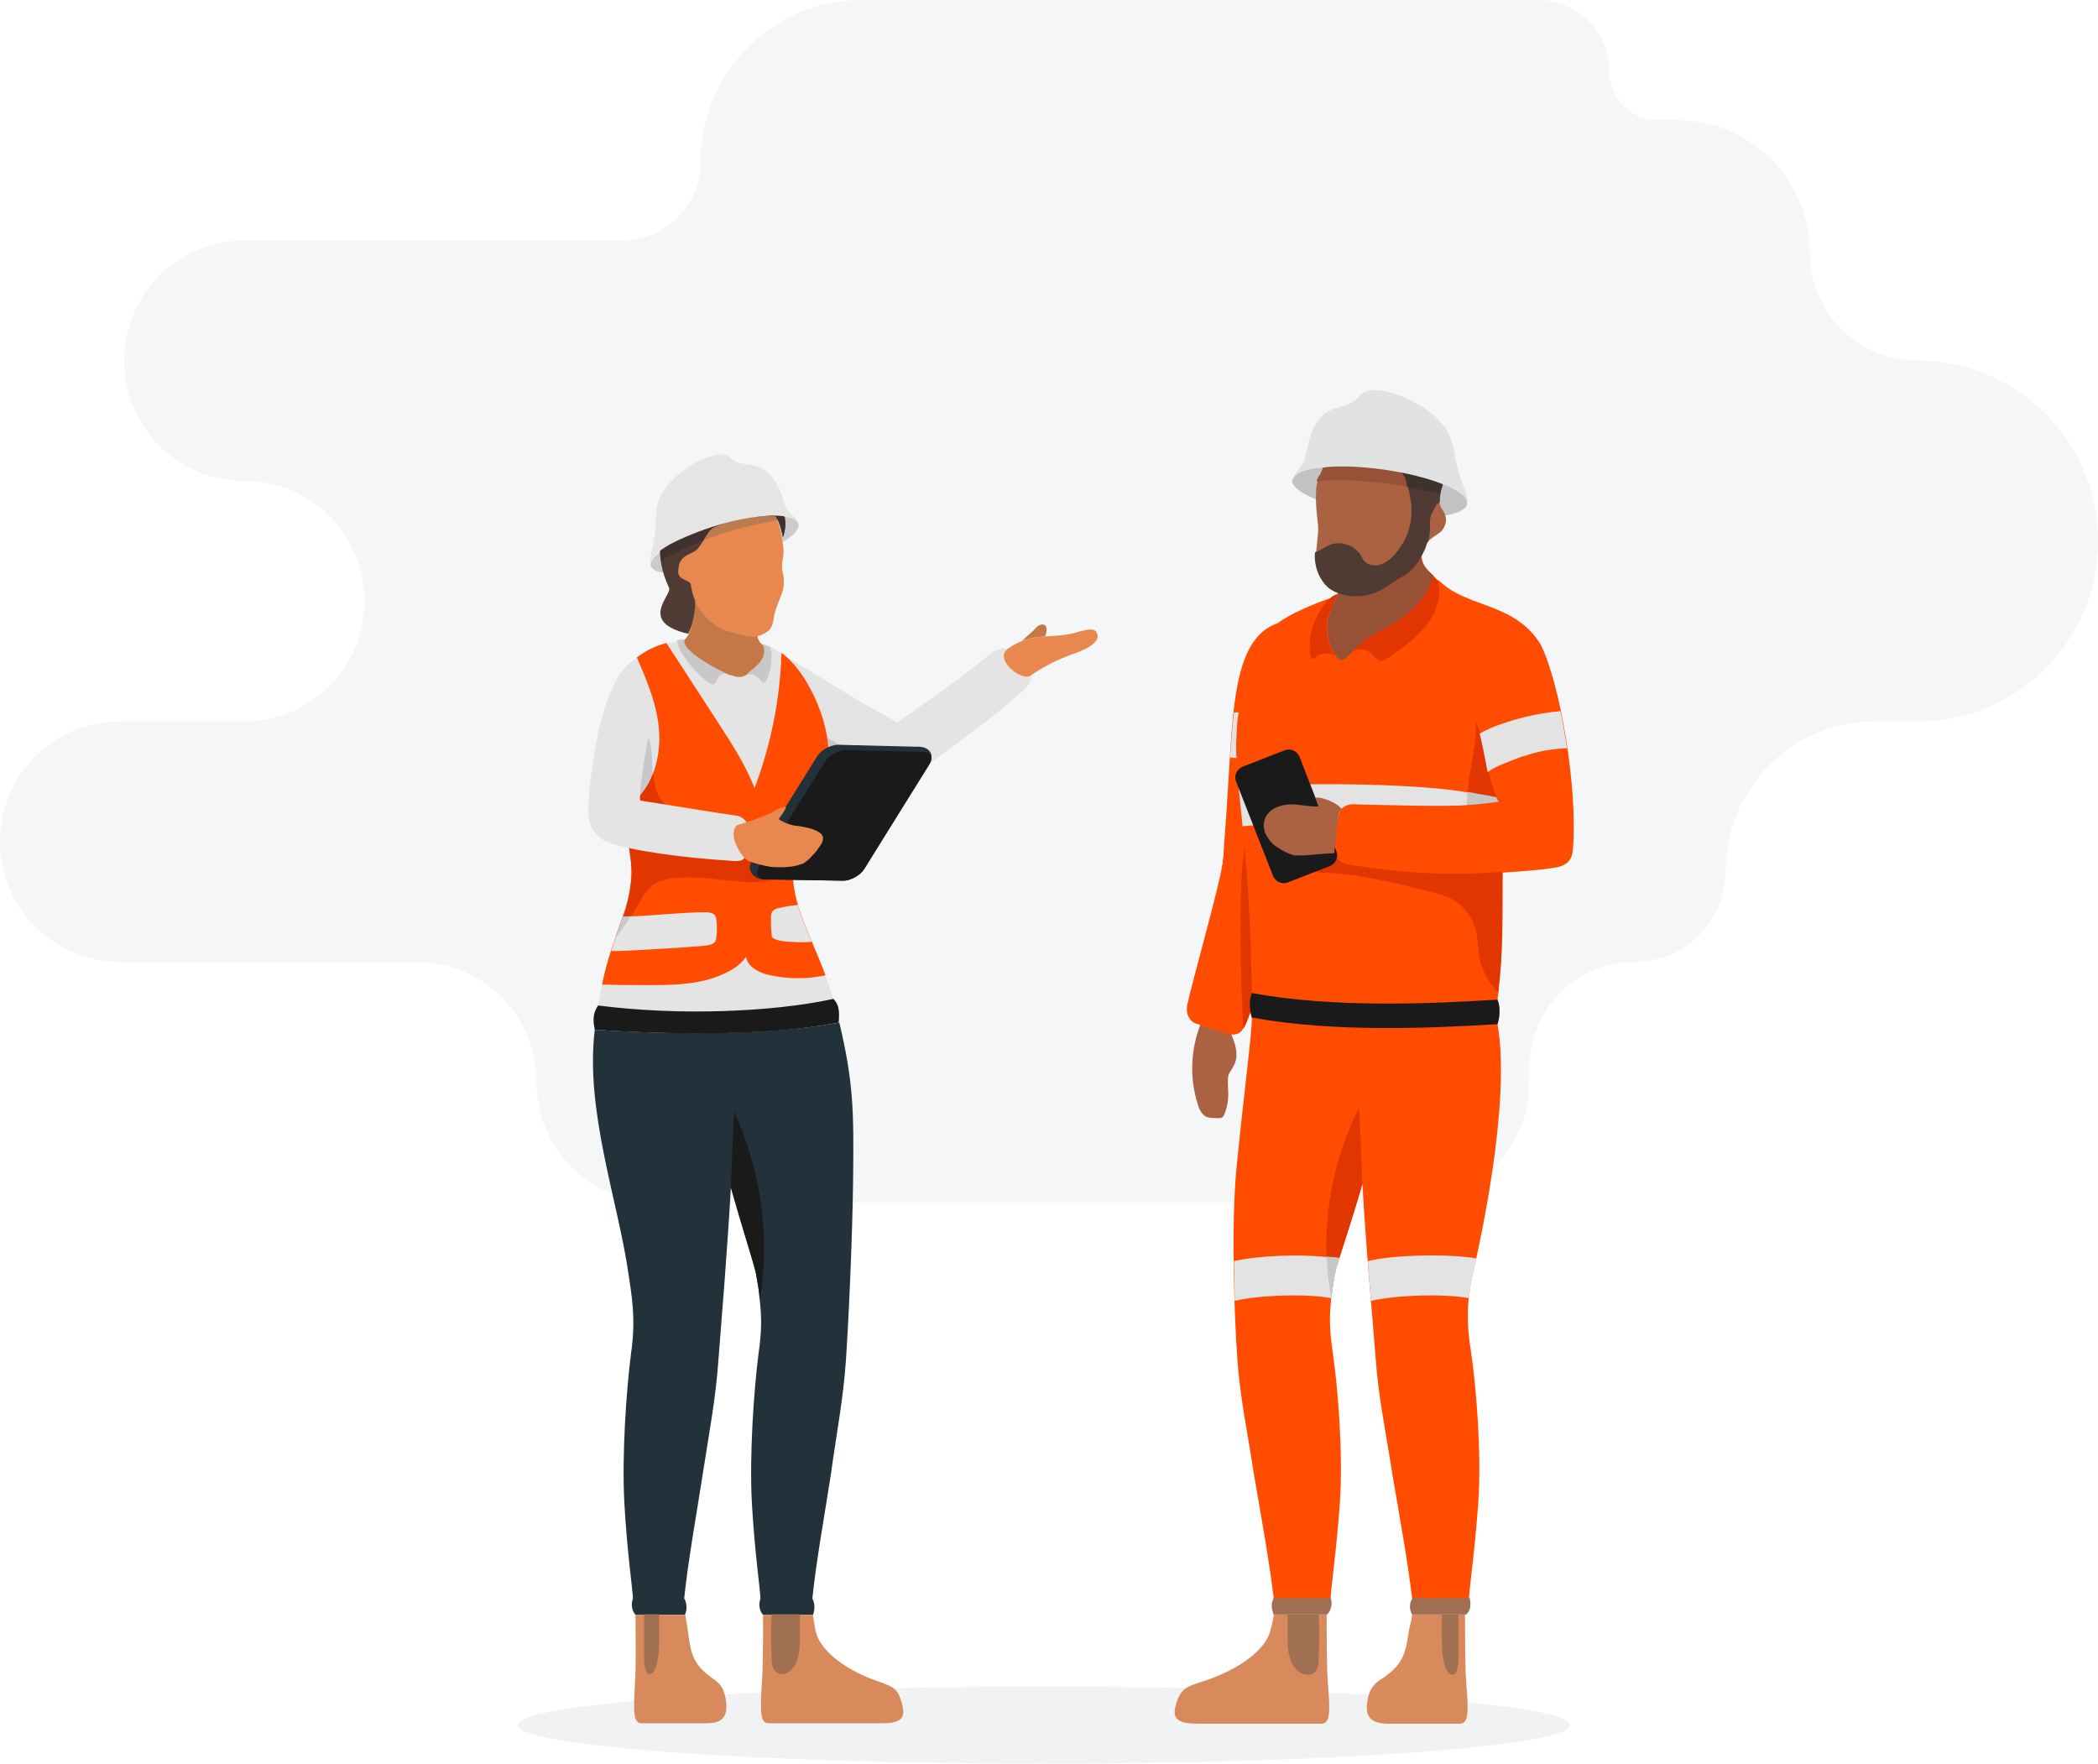 <svg width="527" height="443" viewBox="0 0 527 443" fill="none" xmlns="http://www.w3.org/2000/svg">
<path d="M0 211.4C0 228.11 13.477 241.6 30.172 241.6H104.595C121.29 241.6 134.767 255.089 134.767 271.8C134.767 288.51 148.244 302 164.939 302H354.015C370.71 302 384.187 288.51 384.187 271.8V268.075C384.187 253.478 396.055 241.6 410.638 241.6C423.31 241.6 433.468 231.332 433.468 218.748C433.468 198.011 450.263 181.2 470.981 181.2H481.742C506.785 181.2 527 160.966 527 135.9C527 110.834 506.785 90.6 481.742 90.6C466.757 90.6 454.588 78.419 454.588 63.42C454.588 45.099 439.703 30.2 421.399 30.2H416.471C409.732 30.2 404.302 24.764 404.302 18.019C404.302 8.053 396.256 -0 386.299 -0H216.533C194.105 -0 176.002 18.12 176.002 40.569C176.002 51.541 167.152 60.4 156.189 60.4H61.349C44.654 60.4 31.177 73.889 31.177 90.6C31.177 107.31 44.654 120.8 61.349 120.8C78.044 120.8 91.521 134.289 91.521 151C91.521 167.71 78.044 181.2 61.349 181.2H30.172C13.477 181.2 0 194.689 0 211.4Z" fill="#F5F6F7"/>
<path d="M262.196 443C335.206 443 394.392 438.669 394.392 433.327C394.392 427.985 335.206 423.654 262.196 423.654C189.186 423.654 130 427.985 130 433.327C130 438.669 189.186 443 262.196 443Z" fill="#F0F2F4"/>
<path d="M309.963 267.568C309.63 268.399 308.965 269.064 308.632 269.895C308.3 271.059 308.466 272.222 308.466 273.386C308.632 275.381 308.466 277.376 307.801 279.205C307.634 279.703 307.468 280.368 306.969 280.701C306.636 280.867 306.304 280.867 305.971 280.867C304.973 280.867 303.975 280.867 302.977 280.535C301.813 279.87 301.147 278.54 300.815 277.21C298.652 270.394 299.151 262.747 301.979 256.263L307.634 255.764C308.3 257.759 309.298 259.588 309.963 261.583C310.628 263.412 310.961 265.739 309.963 267.568Z" fill="#AA6243"/>
<path d="M329.425 203.066C328.593 207.222 327.096 213.539 325.765 217.695C325.432 218.859 325.1 220.023 324.601 221.187C324.268 222.35 323.769 223.846 323.27 225.176C322.937 225.841 322.771 226.506 322.438 227.005C319.943 236.98 316.118 248.617 313.789 255.1C312.292 259.256 311.294 260.253 308.632 259.755C308.466 259.755 300.316 257.095 300.316 257.095C299.983 256.929 299.65 256.762 299.484 256.596C299.318 256.43 299.151 256.264 298.985 256.097C298.486 255.432 297.987 254.435 298.153 252.773C299.318 247.12 306.304 222.517 306.969 217.529C306.969 217.363 306.969 217.197 307.135 217.031C307.135 216.532 307.135 215.867 307.302 215.202C307.468 211.545 308.133 204.23 308.3 200.24C309.298 185.943 309.464 171.813 313.456 163.667C318.945 152.362 330.09 156.02 331.421 160.342C332.918 171.314 333.25 189.601 329.425 203.066Z" fill="#FF4C00"/>
<path d="M345.06 159.511C346.391 158.679 348.054 157.848 349.718 156.851C348.054 157.848 346.391 158.846 345.06 159.511Z" fill="#FF4D00"/>
<path d="M395.127 213.041C394.961 215.867 393.963 217.529 389.971 218.028C385.812 218.693 381.82 218.859 377.496 219.191C377.329 228.335 377.828 237.811 376.165 251.11C376.83 252.772 376.83 255.1 376.165 257.261C379.658 276.877 371.507 313.285 370.177 318.937C368.846 324.589 368.014 330.574 369.511 339.551C370.842 348.528 372.173 365.152 371.341 377.288C370.509 389.257 369.012 399.564 369.012 401.393C367.848 405.05 355.872 405.383 354.708 401.393C353.543 391.751 351.547 380.945 349.717 370.139C348.054 359.334 346.224 350.855 345.559 341.213C344.894 332.402 343.064 312.952 342.232 297.325C339.072 307.965 336.078 316.277 335.579 318.937C335.08 320.932 334.747 323.259 334.414 325.919C333.915 330.574 333.915 333.732 334.747 339.551C336.078 348.528 337.409 365.152 336.577 377.288C335.745 389.257 334.248 399.564 334.248 401.393C333.084 406.38 320.442 405.549 319.943 401.393C318.779 391.751 316.783 380.945 314.953 370.139C313.29 359.334 311.46 350.855 310.795 341.213C310.129 331.571 309.131 308.463 310.628 293.003C312.624 273.22 314.454 259.755 314.454 255.765C313.789 253.604 313.789 251.11 314.454 249.614C313.955 219.358 312.125 209.716 310.628 193.424C310.296 190.598 310.296 187.605 310.462 184.779C310.628 182.784 310.628 180.623 310.795 178.628C310.961 175.969 311.127 173.309 311.793 170.649C313.123 165.163 316.284 160.009 320.941 156.518C324.601 153.858 330.422 151.531 334.747 150.035C335.08 150.035 335.745 149.702 336.244 149.204C336.411 149.037 336.743 148.871 337.076 148.539C338.24 147.541 339.405 146.045 339.405 144.715C340.403 135.738 357.036 134.076 356.87 138.73C357.369 142.055 357.868 142.554 360.197 144.715C360.529 145.214 361.028 145.712 361.694 146.045C368.846 152.861 380.323 151.198 386.977 161.838C391.967 171.812 396.292 197.912 395.127 213.041Z" fill="#FF4C00"/>
<path d="M333.749 154.855C333.583 155.52 333.417 156.352 333.417 157.183C333.417 160.009 334.082 162.835 335.745 164.996C336.078 165.329 336.411 165.661 336.91 165.827C337.409 165.827 337.741 165.495 338.074 165.329C339.405 164.165 341.733 161.671 343.23 160.674C346.058 158.845 351.547 156.185 354.874 153.193C356.038 152.195 359.864 147.707 360.03 144.548C357.702 142.553 357.203 141.888 356.704 138.564C356.87 133.909 340.07 135.405 339.238 144.548C339.238 145.878 338.074 147.374 336.91 148.372C336.743 148.538 336.411 148.871 336.078 149.037C335.745 150.034 335.08 151.364 334.415 152.694C334.248 153.525 333.916 154.357 333.749 154.855Z" fill="#965136"/>
<path d="M368.514 202.235C371.175 202.069 373.836 201.736 376.498 201.404C376.165 200.905 375.832 200.406 375.666 199.741C375.666 199.575 375.5 199.409 375.5 199.242C373.337 193.756 372.339 183.449 370.676 181.454C371.009 184.946 370.177 188.437 369.678 191.762C369.512 192.426 369.512 193.091 369.345 193.59C368.846 196.583 368.514 199.409 368.514 202.235Z" fill="#E13600"/>
<path d="M331.587 219.191C340.902 219.357 349.884 221.685 358.866 223.846C360.696 224.345 362.692 224.843 364.355 225.675C367.349 227.171 369.512 229.831 370.51 232.989C371.341 235.483 371.175 238.143 371.674 240.803C372.339 243.961 374.003 246.954 376.331 249.281C376.664 245.79 376.997 242.465 377.163 239.306C377.163 238.974 377.163 238.475 377.163 238.143C377.329 234.153 377.329 230.662 377.329 227.171C377.329 224.345 377.329 221.685 377.329 219.025C376.165 219.025 374.834 219.191 373.67 219.191C363.357 220.022 350.716 219.025 340.902 217.529C336.91 217.03 335.579 216.199 335.413 214.038C334.914 214.038 334.415 214.204 333.749 214.204C327.262 215.035 328.926 219.025 331.587 219.191Z" fill="#E13600"/>
<path d="M345.06 159.511C346.391 158.679 348.054 157.848 349.718 156.851C348.054 157.848 346.391 158.846 345.06 159.511Z" fill="#CF743C"/>
<path d="M329.092 164.331C329.092 164.83 329.424 165.495 329.923 165.495C330.256 165.495 330.422 165.329 330.589 164.996C331.919 163.833 334.248 163.833 335.579 164.996C333.915 162.835 333.25 160.009 333.25 157.183C333.25 156.352 333.416 155.687 333.583 154.856C333.749 154.357 334.082 153.526 334.415 152.694C334.914 151.365 335.579 150.035 336.078 149.037C335.579 149.37 334.747 149.702 334.581 149.868C330.589 153.359 328.426 159.012 329.092 164.331Z" fill="#E13600"/>
<path d="M348.553 165.329C346.723 166.659 346.058 165.828 344.394 164.166C343.23 162.836 341.068 162.836 339.404 163.833C340.569 162.669 342.066 161.339 343.064 160.674C345.892 158.846 351.381 156.186 354.707 153.194C355.872 152.196 359.697 147.708 359.864 144.549C360.196 145.048 360.695 145.546 361.194 145.879C363.689 155.687 352.212 162.836 348.553 165.329Z" fill="#E13600"/>
<path d="M371.674 184.281C372.339 186.774 373.004 190.431 373.67 193.923C375.333 192.759 377.329 191.928 379.159 191.263C380.49 190.764 381.82 190.099 383.317 189.767C386.644 188.603 390.137 188.104 393.63 187.938C393.131 184.779 392.632 181.621 391.967 178.628C386.311 179.127 380.822 180.457 375.5 182.452C374.169 182.951 372.838 183.616 371.674 184.281Z" fill="#E3E3E3"/>
<path d="M368.514 202.234C371.175 202.068 373.836 201.736 376.498 201.403C376.331 201.071 375.999 200.738 375.832 200.239C373.504 199.741 371.009 199.408 368.68 198.909C368.514 200.239 368.514 201.237 368.514 202.234Z" fill="#C7C7C7"/>
<path d="M311.128 197.747L312.126 207.555C316.118 207.056 334.914 206.225 335.912 206.724C336.244 204.895 336.244 203.898 337.076 203.066C338.24 202.069 339.238 201.903 341.068 202.069C342.731 202.069 362.525 202.734 368.514 202.235C368.514 201.238 368.68 200.074 368.68 199.076C358.7 197.082 330.256 196.25 311.128 197.747Z" fill="#E3E3E3"/>
<path d="M334.082 217.529L323.436 221.685C321.939 222.184 320.442 221.519 319.777 220.023L310.462 196.25C309.963 194.754 310.628 193.258 312.125 192.593L322.771 188.437C324.268 187.938 325.765 188.603 326.43 190.099L335.745 214.038C336.244 215.368 335.413 217.03 334.082 217.529Z" fill="#1A1A1A"/>
<path d="M318.446 210.381C319.278 211.877 320.775 212.874 322.272 213.706C323.27 214.204 324.268 214.703 325.266 214.869C326.098 214.869 326.763 214.869 327.595 214.869C329.591 214.703 331.753 214.537 333.749 214.371C334.248 214.371 334.747 214.371 335.246 214.204C335.08 213.373 335.413 212.376 335.413 211.711C335.579 210.381 335.912 206.557 336.244 204.895C336.244 204.895 336.244 204.895 336.244 204.729C336.244 204.396 336.411 204.064 336.577 203.731C336.743 203.565 336.91 203.399 337.076 203.232C336.743 202.9 336.244 202.401 335.745 202.069C334.747 201.404 331.919 200.074 330.422 200.406L331.254 202.567C328.759 202.734 326.098 201.902 323.769 202.069C321.274 202.235 318.779 203.232 317.781 205.56C317.116 207.222 317.448 209.051 318.446 210.381Z" fill="#AA6243"/>
<path d="M334.415 325.919C334.747 323.259 335.08 320.932 335.579 318.937C336.244 316.277 339.238 307.965 342.232 297.325C342.066 295.829 342.066 294.333 342.066 292.837C341.9 290.509 341.9 287.849 341.733 285.19C341.567 282.862 341.567 280.535 341.401 278.207C333.915 293.003 331.42 309.96 334.415 325.919Z" fill="#E13600"/>
<path d="M319.943 405.549C319.943 406.048 319.611 407.71 319.278 408.874C318.28 414.692 310.628 419.347 303.642 421.841C298.319 423.669 296.822 423.669 295.492 427.825C294.327 431.483 295.325 432.979 300.981 432.979H331.919C334.248 432.979 334.082 429.654 333.583 423.171C333.25 419.347 333.25 411.534 333.25 405.549H319.943Z" fill="#D98A5C"/>
<path d="M354.708 405.549C354.708 406.047 354.375 407.71 354.042 408.874C353.044 414.692 353.044 417.851 346.89 421.84C344.228 423.503 343.729 425.498 343.397 427.825C342.898 431.815 345.06 432.979 348.886 432.979H366.684C369.012 432.979 368.846 429.654 368.347 423.17C368.014 419.347 368.014 411.533 368.014 405.549H354.708Z" fill="#D98A5C"/>
<path d="M323.436 411.035C323.436 413.196 323.436 415.523 324.434 417.518C324.933 418.516 325.599 419.513 326.597 420.178C327.595 420.843 329.092 420.843 330.09 420.178C331.088 419.347 331.254 418.017 331.254 416.853C331.42 413.03 331.42 409.372 331.254 405.549H323.436C323.436 407.377 323.436 409.206 323.436 411.035Z" fill="#A17052"/>
<path d="M362.193 411.035C362.193 413.196 362.193 415.523 362.692 417.518C362.858 418.516 363.357 419.513 363.856 420.178C364.355 420.843 365.187 420.843 365.686 420.178C366.185 419.347 366.351 418.017 366.351 416.853C366.351 413.03 366.351 409.372 366.351 405.549H362.193C362.193 407.377 362.193 409.206 362.193 411.035Z" fill="#A17052"/>
<path d="M309.963 316.775C309.963 320.266 310.129 323.591 310.129 326.75C316.949 325.254 327.927 324.921 334.415 326.085C334.747 323.425 335.08 321.098 335.579 319.103C335.745 318.438 336.078 317.44 336.411 316.11C335.579 315.944 334.415 315.778 333.25 315.778C326.264 314.947 315.785 315.445 309.963 316.775Z" fill="#E3E3E3"/>
<path d="M343.563 316.775C343.896 320.266 344.062 323.591 344.395 326.75C351.214 325.254 362.525 324.921 369.012 326.085C369.179 323.591 369.678 321.264 370.177 319.103C370.343 318.438 370.509 317.44 370.842 316.11C364.355 314.947 350.383 315.113 343.563 316.775Z" fill="#E3E3E3"/>
<path d="M333.25 315.612C333.417 319.103 333.749 322.594 334.415 325.919C334.747 323.259 335.08 320.932 335.579 318.937C335.579 318.604 335.745 318.272 335.912 317.773C336.078 317.274 336.244 316.609 336.411 315.944C335.413 315.778 334.415 315.778 333.25 315.612Z" fill="#C7C7C7"/>
<path d="M319.943 405.549H333.416C334.414 404.385 334.747 402.889 334.248 401.393H319.943C319.278 402.723 319.278 403.887 319.943 405.549Z" fill="#A17052"/>
<path d="M354.708 405.549H368.347C369.511 404.385 369.511 402.889 369.179 401.393H354.874C354.042 402.39 353.876 404.219 354.708 405.549Z" fill="#A17052"/>
<path d="M315.618 249.78C314.953 251.941 314.288 253.77 313.622 255.432C313.123 256.762 312.791 257.76 312.292 258.425C311.46 242.798 311.127 222.184 312.624 212.874C313.456 221.685 314.121 232.325 314.454 249.448C314.953 249.614 315.286 249.614 315.618 249.78Z" fill="#E13600"/>
<path d="M310.628 184.613C310.462 186.608 310.462 188.603 310.628 190.431C310.129 190.431 309.464 190.265 308.965 190.265C309.298 186.442 309.464 182.618 309.963 178.961C310.296 178.961 310.795 178.961 311.127 178.961C310.795 180.956 310.628 182.784 310.628 184.613Z" fill="#E3E3E3"/>
<path d="M345.892 129.254C357.702 130.917 367.516 129.753 368.514 126.761C368.514 126.594 368.514 126.594 368.514 126.428C368.514 126.262 368.514 126.262 368.514 126.096C368.181 122.937 359.033 119.28 347.389 117.784C335.745 116.121 325.765 117.285 324.767 120.277C324.767 120.443 324.767 120.443 324.601 120.61C324.601 120.776 324.601 120.776 324.601 120.942C324.934 123.935 334.248 127.592 345.892 129.254Z" fill="#C0C2C4"/>
<path d="M330.589 139.728C330.589 142.387 331.254 144.382 332.918 146.377C335.247 149.203 339.571 149.702 343.064 149.203C346.724 148.538 348.72 146.544 352.046 144.715C355.041 143.052 356.538 140.226 357.868 137.068C358.035 136.569 359.199 135.572 359.365 135.405C360.363 134.574 361.528 134.075 362.359 133.078C363.524 131.415 363.524 129.753 362.359 128.091C361.195 126.428 361.361 124.932 362.027 122.605C362.692 119.779 363.69 116.786 361.86 113.461C358.866 107.809 342.732 104.318 334.248 110.635C333.084 111.466 333.417 114.293 332.918 116.287C332.751 117.285 332.252 118.116 332.086 118.615C331.92 119.114 331.421 119.612 331.254 120.111C330.755 121.275 330.589 122.438 330.589 123.602C330.423 126.428 330.755 129.088 331.088 131.914C331.254 134.408 330.589 137.068 330.589 139.728Z" fill="#AA6243"/>
<path d="M330.256 139.562C330.256 142.222 331.088 144.715 332.751 146.71C335.08 149.536 339.737 150.201 343.064 149.536C343.729 149.37 344.395 149.204 345.06 149.038C347.223 148.206 349.052 146.876 351.048 145.546C351.381 145.38 351.88 145.048 352.213 144.882C355.207 143.219 356.704 140.725 358.034 137.733C358.201 137.234 358.367 136.569 358.7 136.071C359.199 134.741 359.199 132.912 359.199 131.416C359.199 130.585 359.199 130.086 359.531 129.255C359.531 129.089 359.531 129.089 359.698 128.922C359.864 128.756 359.864 128.424 360.03 128.257C360.363 127.759 360.529 127.26 360.862 126.761C361.028 126.595 361.195 126.429 361.527 126.262C361.694 126.096 361.694 126.096 361.694 125.764C361.694 124.6 361.86 123.436 362.359 121.94C363.524 118.615 363.69 111.301 362.692 109.306C361.361 106.646 358.866 104.983 356.205 103.653C354.874 102.989 353.377 102.49 352.046 102.324C349.884 101.991 347.722 102.49 345.559 102.989C342.232 103.653 338.906 104.485 336.244 106.48C335.579 106.978 334.914 107.643 334.415 108.308C333.749 108.973 333.084 109.804 332.751 110.802C332.419 111.633 332.419 112.298 332.419 113.129C332.419 113.96 332.419 115.124 332.751 115.955C333.25 114.127 333.916 112.132 334.415 111.467C338.407 112.298 343.397 112.631 347.722 112.464C348.221 112.464 348.886 112.464 349.219 112.797C349.385 112.963 349.551 113.296 349.718 113.628C350.716 115.955 351.547 117.784 352.878 119.945C353.044 120.61 353.211 121.109 353.377 121.608C353.71 122.273 353.876 123.104 354.042 123.935C354.209 124.932 354.375 125.93 354.541 126.927C354.874 132.746 352.712 136.569 350.217 139.396C349.219 140.559 348.054 141.39 346.557 141.889C345.06 142.222 343.397 141.889 342.565 140.725C342.232 140.393 342.066 139.894 341.9 139.562C341.068 138.232 339.571 137.068 338.074 136.736C336.411 136.237 334.747 136.403 333.25 137.234C332.419 137.733 331.587 138.232 330.755 138.564C330.256 138.564 330.256 139.063 330.256 139.562Z" fill="#4F3A34"/>
<path d="M330.755 120.942C338.24 119.778 354.209 121.939 361.528 123.768C361.528 123.435 361.694 122.937 361.86 122.438C362.526 119.612 363.524 116.619 361.694 113.295C358.7 107.642 342.565 104.151 334.082 110.468C332.918 111.3 333.25 114.126 332.751 116.121C332.585 117.118 332.086 117.949 331.92 118.448C331.753 118.947 331.421 119.446 331.088 119.944C330.922 120.277 330.755 120.609 330.755 120.942Z" fill="#965136"/>
<path d="M332.252 113.129C332.252 113.96 332.252 115.124 332.585 115.955C333.084 114.126 333.749 112.131 334.248 111.466C338.407 112.297 343.397 112.63 347.722 112.464C348.221 112.464 348.886 112.464 349.219 112.796C349.551 112.962 349.551 113.295 349.718 113.627C350.716 115.955 351.547 117.783 352.878 119.945C353.211 120.61 353.211 121.108 353.377 121.607C353.377 121.939 353.543 122.106 353.543 122.438C356.537 122.937 359.199 123.436 361.361 123.934C361.527 123.934 361.694 123.934 361.694 123.934C361.86 123.436 362.026 122.771 362.193 122.272C363.357 118.947 363.523 111.632 362.525 109.638C361.195 106.978 358.7 105.315 356.038 103.985C354.708 103.32 353.377 102.822 351.88 102.655C349.718 102.323 347.389 102.822 345.226 103.32C341.9 103.985 338.573 104.817 335.912 106.811C335.246 107.31 334.581 107.975 334.082 108.64C333.417 109.305 332.751 110.136 332.419 111.134C332.252 111.466 332.252 112.297 332.252 113.129Z" fill="#3F312B"/>
<path d="M324.932 120.276C325.431 118.78 328.092 117.783 332.084 117.45C336.076 116.951 341.566 117.118 347.554 117.949C353.375 118.78 358.698 120.11 362.358 121.606C366.183 123.102 368.512 124.765 368.678 126.261C368.678 123.934 366.849 120.941 366.017 117.118C365.185 113.627 365.019 109.969 362.69 106.977C359.364 102.655 352.544 98.997 347.221 98.166C346.057 98 344.227 97.834 343.063 98.332C341.399 98.997 341.399 99.995 340.068 100.826C337.573 102.488 334.413 102.156 332.084 104.483C329.756 106.811 328.924 109.969 328.259 112.962C327.926 114.125 327.76 115.621 327.094 116.619C326.595 117.616 325.265 118.614 324.932 120.276Z" fill="#E0E2E4"/>
<path d="M314.454 255.598C335.412 259.422 359.365 258.258 376.165 257.261C376.83 255.1 376.83 252.772 376.165 251.11C359.365 252.107 335.246 253.271 314.454 249.448C313.789 250.944 313.789 253.437 314.454 255.598Z" fill="#1A1A1A"/>
<path d="M257.066 173.385C251.452 178.664 237.911 188.727 229.49 194.665C220.243 199.944 216.94 187.572 223.215 182.953C226.022 180.973 240.719 171.076 248.479 164.478C249.966 163.323 252.112 162.003 254.094 163.653C255.58 164.973 256.571 165.797 258.222 167.612C260.203 169.426 258.717 171.901 257.066 173.385Z" fill="#E4E4E4"/>
<path d="M262.515 159.859C261.855 159.859 261.359 160.024 260.699 160.024C259.378 160.189 258.057 160.519 256.736 161.014C256.901 160.849 258.222 159.529 259.048 158.869C259.873 158.209 260.534 157.055 261.525 156.89C263.341 156.725 263.011 158.539 262.515 159.859Z" fill="#C47848"/>
<path d="M269.451 164.313C266.148 165.467 262.02 167.447 259.048 169.591C256.736 171.406 250.131 165.962 252.773 163.323C253.103 162.993 253.268 162.828 253.599 162.663C254.589 162.003 255.58 161.508 256.736 161.013C258.057 160.519 259.378 160.189 260.699 160.024C261.359 160.024 261.855 159.859 262.515 159.859C264.662 159.694 266.809 159.694 268.955 159.199C270.276 159.034 274.239 157.384 275.23 158.539C277.542 161.508 270.937 163.818 269.451 164.313Z" fill="#E8884E"/>
<path d="M223.05 195.49C215.454 193.51 203.235 186.747 195.97 183.448C183.75 178.004 184.411 159.364 196.135 164.148C207.693 170.911 211.822 174.045 224.536 180.974C234.774 187.077 231.637 197.799 223.05 195.49Z" fill="#E4E4E4"/>
<path d="M218.261 193.84C214.959 192.521 211.326 190.871 207.859 189.057C207.859 187.902 207.859 186.417 207.528 185.098C211.656 187.407 215.289 190.376 218.261 193.84Z" fill="#C8C8C8"/>
<path d="M199.107 216.604C199.602 206.377 206.042 199.283 207.528 191.201C209.18 183.283 201.914 164.477 191.676 161.838C193.162 165.632 188.869 168.106 187.878 169.096C187.713 169.426 187.383 169.591 187.053 169.756C186.062 170.251 184.906 170.086 183.585 169.591C183.585 169.591 183.585 169.591 183.42 169.591H183.255C180.778 168.436 171.531 163.817 171.861 160.848C138.836 165.137 159.312 204.397 158.651 219.903C157.991 231.945 152.046 235.739 149.404 258.668C164.926 259.658 191.511 260.483 210.831 256.854C206.703 237.884 198.281 230.131 199.107 216.604Z" fill="#E4E4E4"/>
<path d="M202.574 203.738C202.244 204.232 202.079 204.892 201.749 205.387C200.263 208.851 199.107 212.645 198.777 216.769C198.777 217.759 198.777 218.584 198.777 219.574C195.309 221.058 191.016 221.553 187.218 221.388C181.273 221.058 175.329 219.739 169.219 220.398C167.403 220.563 165.421 221.058 163.935 222.048C162.119 223.368 161.128 225.347 159.972 227.327C158.321 230.131 156.504 232.935 154.523 235.41C156.504 229.801 158.156 225.842 158.486 219.739C158.981 210.171 151.22 191.366 153.202 177.509C157.165 178.664 160.963 181.798 162.779 185.097C165.421 190.706 160.798 200.438 170.87 204.892C175.329 206.872 191.346 210.996 202.574 203.738Z" fill="#C8C8C8"/>
<path d="M193.493 167.942C192.997 170.416 192.007 172.396 191.181 171.076C190.52 170.086 189.199 168.932 187.218 169.591C187.548 169.426 187.713 169.261 187.878 169.096C189.034 167.942 193.162 165.467 191.676 161.838C192.337 162.003 192.832 162.168 193.493 162.498C193.823 163.653 193.988 165.467 193.493 167.942Z" fill="#C8C8C8"/>
<path d="M182.924 169.262C181.438 168.767 180.613 169.921 180.282 170.416C179.457 171.571 179.952 173.386 176.154 169.921C173.182 167.117 170.54 163.818 170.045 160.849C170.54 160.684 171.201 160.684 171.861 160.519C171.531 163.488 180.282 168.107 182.924 169.262Z" fill="#C8C8C8"/>
<path d="M199.107 216.604C198.612 226.997 203.235 233.925 207.363 244.977C202.905 245.967 198.116 245.967 193.493 244.977C190.851 244.482 187.878 242.998 187.383 240.358C186.062 242.338 183.915 243.658 181.769 244.647C175.989 247.287 169.549 247.452 163.275 247.452C159.312 247.452 155.184 247.452 151.22 247.287C154.028 233.925 158.156 229.471 158.651 219.904C158.816 215.78 157.495 210.006 156.174 203.573C163.77 199.284 165.917 190.871 165.586 184.108C165.256 177.509 162.614 171.241 159.972 165.137C161.954 163.653 164.265 162.333 167.403 161.508C171.861 168.437 176.32 175.2 180.778 182.128C184.08 187.242 187.383 192.356 189.53 197.964C193.658 187.077 195.97 175.53 196.3 163.983C204.061 169.756 209.18 184.273 207.859 191.036C205.877 199.119 199.602 206.212 199.107 216.604Z" fill="#FF4C00"/>
<path d="M202.574 203.738C200.758 207.697 199.107 211.986 198.942 216.935C198.942 217.924 198.942 218.749 198.942 219.739C195.474 221.224 191.181 221.718 187.383 221.553C181.438 221.224 175.494 219.904 169.384 220.564C167.568 220.729 165.586 221.224 164.1 222.213C162.284 223.533 161.293 225.512 160.137 227.492C158.486 230.296 156.67 233.101 154.688 235.575C156.67 229.966 158.321 226.007 158.651 219.904C158.816 215.78 157.495 210.006 156.174 203.573C160.137 201.264 162.779 197.964 164.1 194.17C164.43 198.294 165.421 202.418 171.035 204.893C175.329 206.872 191.346 210.996 202.574 203.738Z" fill="#E13600"/>
<path d="M203.895 236.564C202.079 236.729 200.428 236.729 198.611 236.564C197.29 236.564 195.969 236.399 194.648 235.904C194.318 235.739 194.153 235.739 193.988 235.409C193.823 235.08 193.823 234.915 193.823 234.585C193.658 233.265 193.658 232.11 193.658 230.791C193.658 230.131 193.658 229.471 193.988 228.976C194.483 228.316 195.309 228.151 196.134 227.986C197.455 227.656 198.942 227.491 200.263 227.326H200.428C201.253 230.461 202.574 233.43 203.895 236.564Z" fill="#E4E4E4"/>
<path d="M179.952 235.245C179.952 235.739 179.787 236.234 179.622 236.564C179.127 237.224 178.136 237.389 177.145 237.554C171.2 238.049 162.944 238.544 155.679 238.874C155.018 238.874 154.358 238.874 153.532 238.874C154.523 235.575 155.679 232.935 156.504 230.296C157.66 230.296 158.816 230.131 160.137 230.131C166.082 229.801 172.191 229.141 177.31 229.141C178.136 229.141 179.127 229.306 179.622 229.966C179.787 230.296 179.952 230.626 179.952 231.121C180.117 232.44 180.117 233.925 179.952 235.245Z" fill="#E4E4E4"/>
<path d="M158.486 230.131C157.33 231.945 156.009 233.76 154.688 235.574C155.183 234.255 155.679 232.935 156.174 231.615C156.339 231.121 156.504 230.626 156.67 230.131C157.165 230.296 157.825 230.131 158.486 230.131Z" fill="#C8C8C8"/>
<path d="M214.298 295.784C214.133 311.126 213.142 332.075 212.482 341.808C211.821 351.375 210.17 359.788 208.684 370.511C207.033 381.233 205.051 391.955 204.06 401.523C204.721 402.842 204.721 404.162 204.226 405.647H191.676C190.685 404.492 190.52 403.007 191.016 401.523C191.016 399.708 189.529 389.646 188.869 377.604C188.208 365.562 189.364 349.231 190.52 340.158C191.346 334.385 191.346 331.251 190.85 326.632C190.685 323.992 190.19 321.683 189.86 319.703C189.199 317.064 186.557 308.816 183.585 298.259C182.759 313.6 181.108 333.065 180.448 341.808C179.787 351.375 178.136 359.788 176.485 370.511C174.833 381.233 172.852 391.955 171.861 401.523C172.522 402.513 172.687 404.327 172.026 405.647H159.642C158.651 404.492 158.486 403.007 158.981 401.523C158.981 399.708 157.495 389.646 156.835 377.604C156.174 365.562 157.33 349.231 158.486 340.158C159.807 331.251 158.651 325.312 157.825 319.703C155.183 301.558 146.927 278.794 149.404 258.669C164.926 259.659 191.511 260.483 210.831 256.854C214.463 272.195 214.463 279.454 214.298 295.784Z" fill="#23313A"/>
<path d="M190.851 326.632C190.686 323.992 190.19 321.683 189.86 319.703C189.365 317.064 186.557 308.816 183.585 298.259C183.585 296.774 183.75 295.29 183.75 293.805C183.915 291.495 183.915 288.856 184.081 286.217C184.246 283.907 184.246 281.598 184.411 279.289C191.181 293.97 193.493 310.796 190.851 326.632Z" fill="#1A1A1A"/>
<path d="M204.226 405.648C204.226 406.143 204.556 407.792 204.721 408.947C205.547 414.72 212.647 419.339 219.087 421.814C224.041 423.628 225.362 423.628 226.518 427.752C227.508 431.381 226.683 432.866 221.564 432.866H192.997C190.85 432.866 191.016 429.567 191.346 423.133C191.676 419.339 191.676 411.586 191.676 405.648H204.226Z" fill="#D98A5C"/>
<path d="M200.923 410.925C200.923 413.069 200.923 415.379 200.097 417.358C199.767 418.348 199.107 419.338 198.116 419.998C197.125 420.657 195.804 420.657 194.979 419.998C193.988 419.173 193.823 417.853 193.823 416.698C193.658 412.904 193.658 409.275 193.823 405.481H200.923C200.923 407.461 200.923 409.275 200.923 410.925Z" fill="#A17052"/>
<path d="M172.191 405.648C172.191 406.143 172.522 407.792 172.687 408.947C173.512 414.72 173.512 417.855 179.292 421.814C181.769 423.463 182.099 425.443 182.429 427.752C182.759 431.711 180.943 432.866 177.475 432.866H161.128C158.981 432.866 159.147 429.567 159.477 423.133C159.807 419.339 159.642 411.586 159.642 405.648H172.191Z" fill="#D98A5C"/>
<path d="M165.586 410.925C165.586 413.069 165.586 415.379 165.091 417.358C164.926 418.348 164.596 419.338 164.1 419.998C163.605 420.657 162.779 420.657 162.449 419.998C161.954 419.173 161.788 417.853 161.788 416.698C161.788 412.904 161.788 409.275 161.788 405.481H165.586C165.586 407.461 165.586 409.275 165.586 410.925Z" fill="#A17052"/>
<path d="M210.665 256.854C191.346 260.648 164.926 259.659 149.404 258.669C148.909 256.194 148.909 254.545 150.23 252.565C170.705 255.205 194.153 254.215 209.344 250.916C210.5 252.071 210.996 253.555 210.665 256.854Z" fill="#1A1A1A"/>
<path d="M162.944 184.767C162.284 187.737 160.468 198.624 160.798 201.098C162.119 201.263 183.255 204.727 185.071 204.892C186.888 205.222 188.209 206.872 187.878 208.357C187.548 210.666 187.383 212.48 187.383 213.635C187.218 215.285 187.218 216.439 184.411 216.275C171.201 215.45 159.312 213.8 152.872 211.656C148.413 210.006 147.588 205.717 147.753 202.418C147.918 199.119 149.9 172.725 158.486 166.292C159.477 166.292 163.77 181.468 162.944 184.767Z" fill="#E4E4E4"/>
<path d="M233.948 190.705C233.783 190.87 233.948 190.87 233.948 190.705C233.948 191.035 233.783 191.2 233.783 191.365C233.618 191.53 233.618 191.695 233.453 191.86L217.106 218.253C216.115 219.903 213.638 221.223 211.822 221.223L192.172 220.893C192.007 220.893 191.841 220.893 191.676 220.893C189.53 220.728 188.209 219.243 188.374 217.593C188.374 217.428 188.374 217.264 188.539 217.099C188.539 216.769 188.704 216.439 188.869 216.274L205.217 190.045C206.207 188.396 208.684 187.076 210.501 187.076L230.15 187.571C230.316 187.571 230.481 187.571 230.646 187.571C233.123 187.571 234.279 189.056 233.948 190.705Z" fill="#23313A"/>
<path d="M211.822 221.222L192.172 220.893C190.355 220.893 189.695 219.408 190.686 217.758L207.198 191.365C208.189 189.715 210.666 188.396 212.482 188.396L231.967 188.891C233.783 188.891 234.444 190.375 233.453 192.025L217.106 218.253C216.115 219.903 213.638 221.222 211.822 221.222Z" fill="#1A1A1A"/>
<path d="M193.658 217.758C195.804 217.923 197.951 217.923 200.098 217.428C200.593 217.263 201.253 217.099 201.749 216.934C202.244 216.604 202.574 216.274 203.07 215.944C204.061 214.954 205.051 213.964 205.877 212.645C206.538 211.82 207.033 210.665 206.538 209.84C206.207 209.181 205.382 208.851 204.721 208.521C203.07 207.861 201.253 207.531 199.437 207.366C198.611 207.201 196.135 206.376 195.639 205.716C196.3 204.727 197.125 203.737 197.456 202.747C196.465 202.417 194.318 203.902 193.327 204.397C190.355 205.551 188.869 206.211 185.897 207.036C185.567 207.036 185.401 207.201 185.071 207.366C184.741 207.531 184.576 207.861 184.576 208.026C184.08 209.181 184.246 210.665 184.741 211.82C185.567 213.634 186.392 215.284 188.043 216.274C189.695 216.934 191.676 217.428 193.658 217.758Z" fill="#E8884E"/>
<path d="M187.878 169.096C187.713 169.426 187.383 169.591 187.053 169.756C186.062 170.251 184.906 170.086 183.585 169.591C183.585 169.591 183.585 169.591 183.42 169.591H183.255C180.778 168.436 171.531 163.818 171.861 160.848C174.338 158.374 174.173 153.425 174.833 150.621C176.32 144.353 184.081 144.682 188.209 148.641C190.52 150.786 190.025 156.559 190.025 157.549C190.025 158.374 190.025 161.178 191.676 162.003C193.162 165.632 188.869 168.107 187.878 169.096Z" fill="#C47848"/>
<path d="M183.42 141.714C173.512 144.518 164.76 144.848 163.605 142.374C163.605 142.374 163.605 142.209 163.439 142.209C163.439 142.044 163.439 142.044 163.439 141.879C163.274 139.239 170.705 134.785 180.612 131.981C190.52 129.177 199.272 128.847 200.427 131.321C200.427 131.486 200.593 131.486 200.593 131.651V131.816C200.923 134.456 193.327 138.744 183.42 141.714Z" fill="#CBCBCB"/>
<path d="M196.63 143.858C197.291 146.497 196.63 148.477 196.135 149.796C195.639 151.116 194.483 153.59 194.318 155.57C193.988 157.549 193.493 158.539 191.181 159.529C188.869 160.519 185.732 159.364 183.255 158.704C180.778 158.044 177.971 156.23 175.989 153.425C174.008 150.621 173.678 147.982 173.347 146.827C173.182 145.507 170.045 145.837 170.21 143.198C170.21 142.208 170.54 141.548 170.87 140.889C164.265 125.877 171.531 120.764 178.796 119.939C186.062 119.114 190.52 123.403 194.483 129.506C195.804 131.321 196.3 134.29 196.63 136.6C197.291 139.734 195.97 141.219 196.63 143.858Z" fill="#E8884E"/>
<path d="M195.309 130.661C185.071 132.476 176.98 135.115 170.045 138.579C165.256 125.383 172.026 120.764 178.962 119.939C186.227 119.114 190.686 123.403 194.649 129.507C194.979 129.836 195.144 130.166 195.309 130.661Z" fill="#BB7B51"/>
<path d="M196.63 134.95C196.63 134.785 196.63 134.785 196.63 134.62C196.3 132.805 195.804 130.991 194.814 129.671C188.374 129.341 181.934 130.991 178.962 132.64C177.145 133.96 176.155 137.919 174.008 138.744C171.861 139.734 170.54 140.393 170.375 143.198C170.375 143.528 170.375 143.858 170.375 144.023C170.871 145.837 173.347 145.672 173.513 146.827C173.678 147.652 173.843 149.136 174.668 150.951C174.668 153.755 173.843 157.714 172.852 159.199C160.137 156.229 168.889 149.466 168.063 147.652C164.1 139.239 166.247 133.3 167.238 129.011C168.229 124.557 171.531 121.588 174.008 120.269C175.659 119.444 177.476 119.114 179.292 119.114C182.925 118.949 186.723 119.279 189.86 121.258C192.502 123.073 194.153 124.557 195.97 127.197C197.456 129.341 197.456 132.805 196.63 134.95Z" fill="#4F3A34"/>
<path d="M178.962 132.64C178.797 132.64 178.797 132.805 178.631 132.805L178.962 132.64Z" fill="#4F3A34"/>
<path d="M196.63 134.95C196.63 134.785 196.63 134.62 196.63 134.62C196.465 134.125 196.465 133.795 196.3 133.301C195.97 131.981 195.474 130.661 194.814 129.671C195.639 129.671 196.465 129.671 197.126 129.836C197.456 131.486 197.291 133.466 196.63 134.95Z" fill="#3F312B"/>
<path d="M196.63 134.95C196.63 134.785 196.63 134.62 196.63 134.62C196.465 134.125 196.465 133.796 196.3 133.301C196.3 132.971 196.135 132.806 196.135 132.476C196.135 132.311 195.97 132.146 195.97 131.981C195.804 131.651 195.804 131.486 195.639 131.156C195.639 130.991 195.474 130.826 195.474 130.661C195.474 130.661 195.474 130.496 195.309 130.496C195.144 130.166 194.979 130.001 194.814 129.672C188.209 129.342 181.934 130.991 178.962 132.641C178.136 133.301 177.31 134.455 176.65 135.775C172.852 137.26 169.219 138.909 166.082 140.889C165.421 135.94 166.577 132.146 167.238 129.177C168.229 124.723 171.531 121.754 174.008 120.434C175.659 119.609 177.476 119.279 179.292 119.279C182.925 119.114 186.723 119.444 189.86 121.424C192.502 123.238 194.153 124.723 195.97 127.362C196.465 128.022 196.795 128.847 196.96 129.837C197.125 130.166 197.125 130.496 197.125 130.826C197.291 132.311 197.125 133.796 196.63 134.95Z" fill="#3F312B"/>
<path d="M200.428 131.156C199.767 130.001 197.291 129.506 193.823 129.506C190.19 129.671 185.567 130.331 180.613 131.816C175.659 133.3 171.366 135.115 168.228 136.765C165.091 138.579 163.275 140.229 163.44 141.713C163.11 139.734 164.265 136.93 164.596 133.465C164.761 130.331 164.596 127.032 166.082 124.228C168.394 120.104 173.843 115.98 178.301 114.66C179.292 114.33 180.943 114 181.934 114.165C183.42 114.495 183.585 115.485 184.906 115.98C187.218 116.97 190.025 116.475 192.172 118.124C194.483 119.774 195.639 122.413 196.63 125.053C196.96 126.372 197.291 127.527 197.951 128.352C198.612 129.176 199.933 130.001 200.428 131.156Z" fill="#E5E5E5"/>
</svg>
